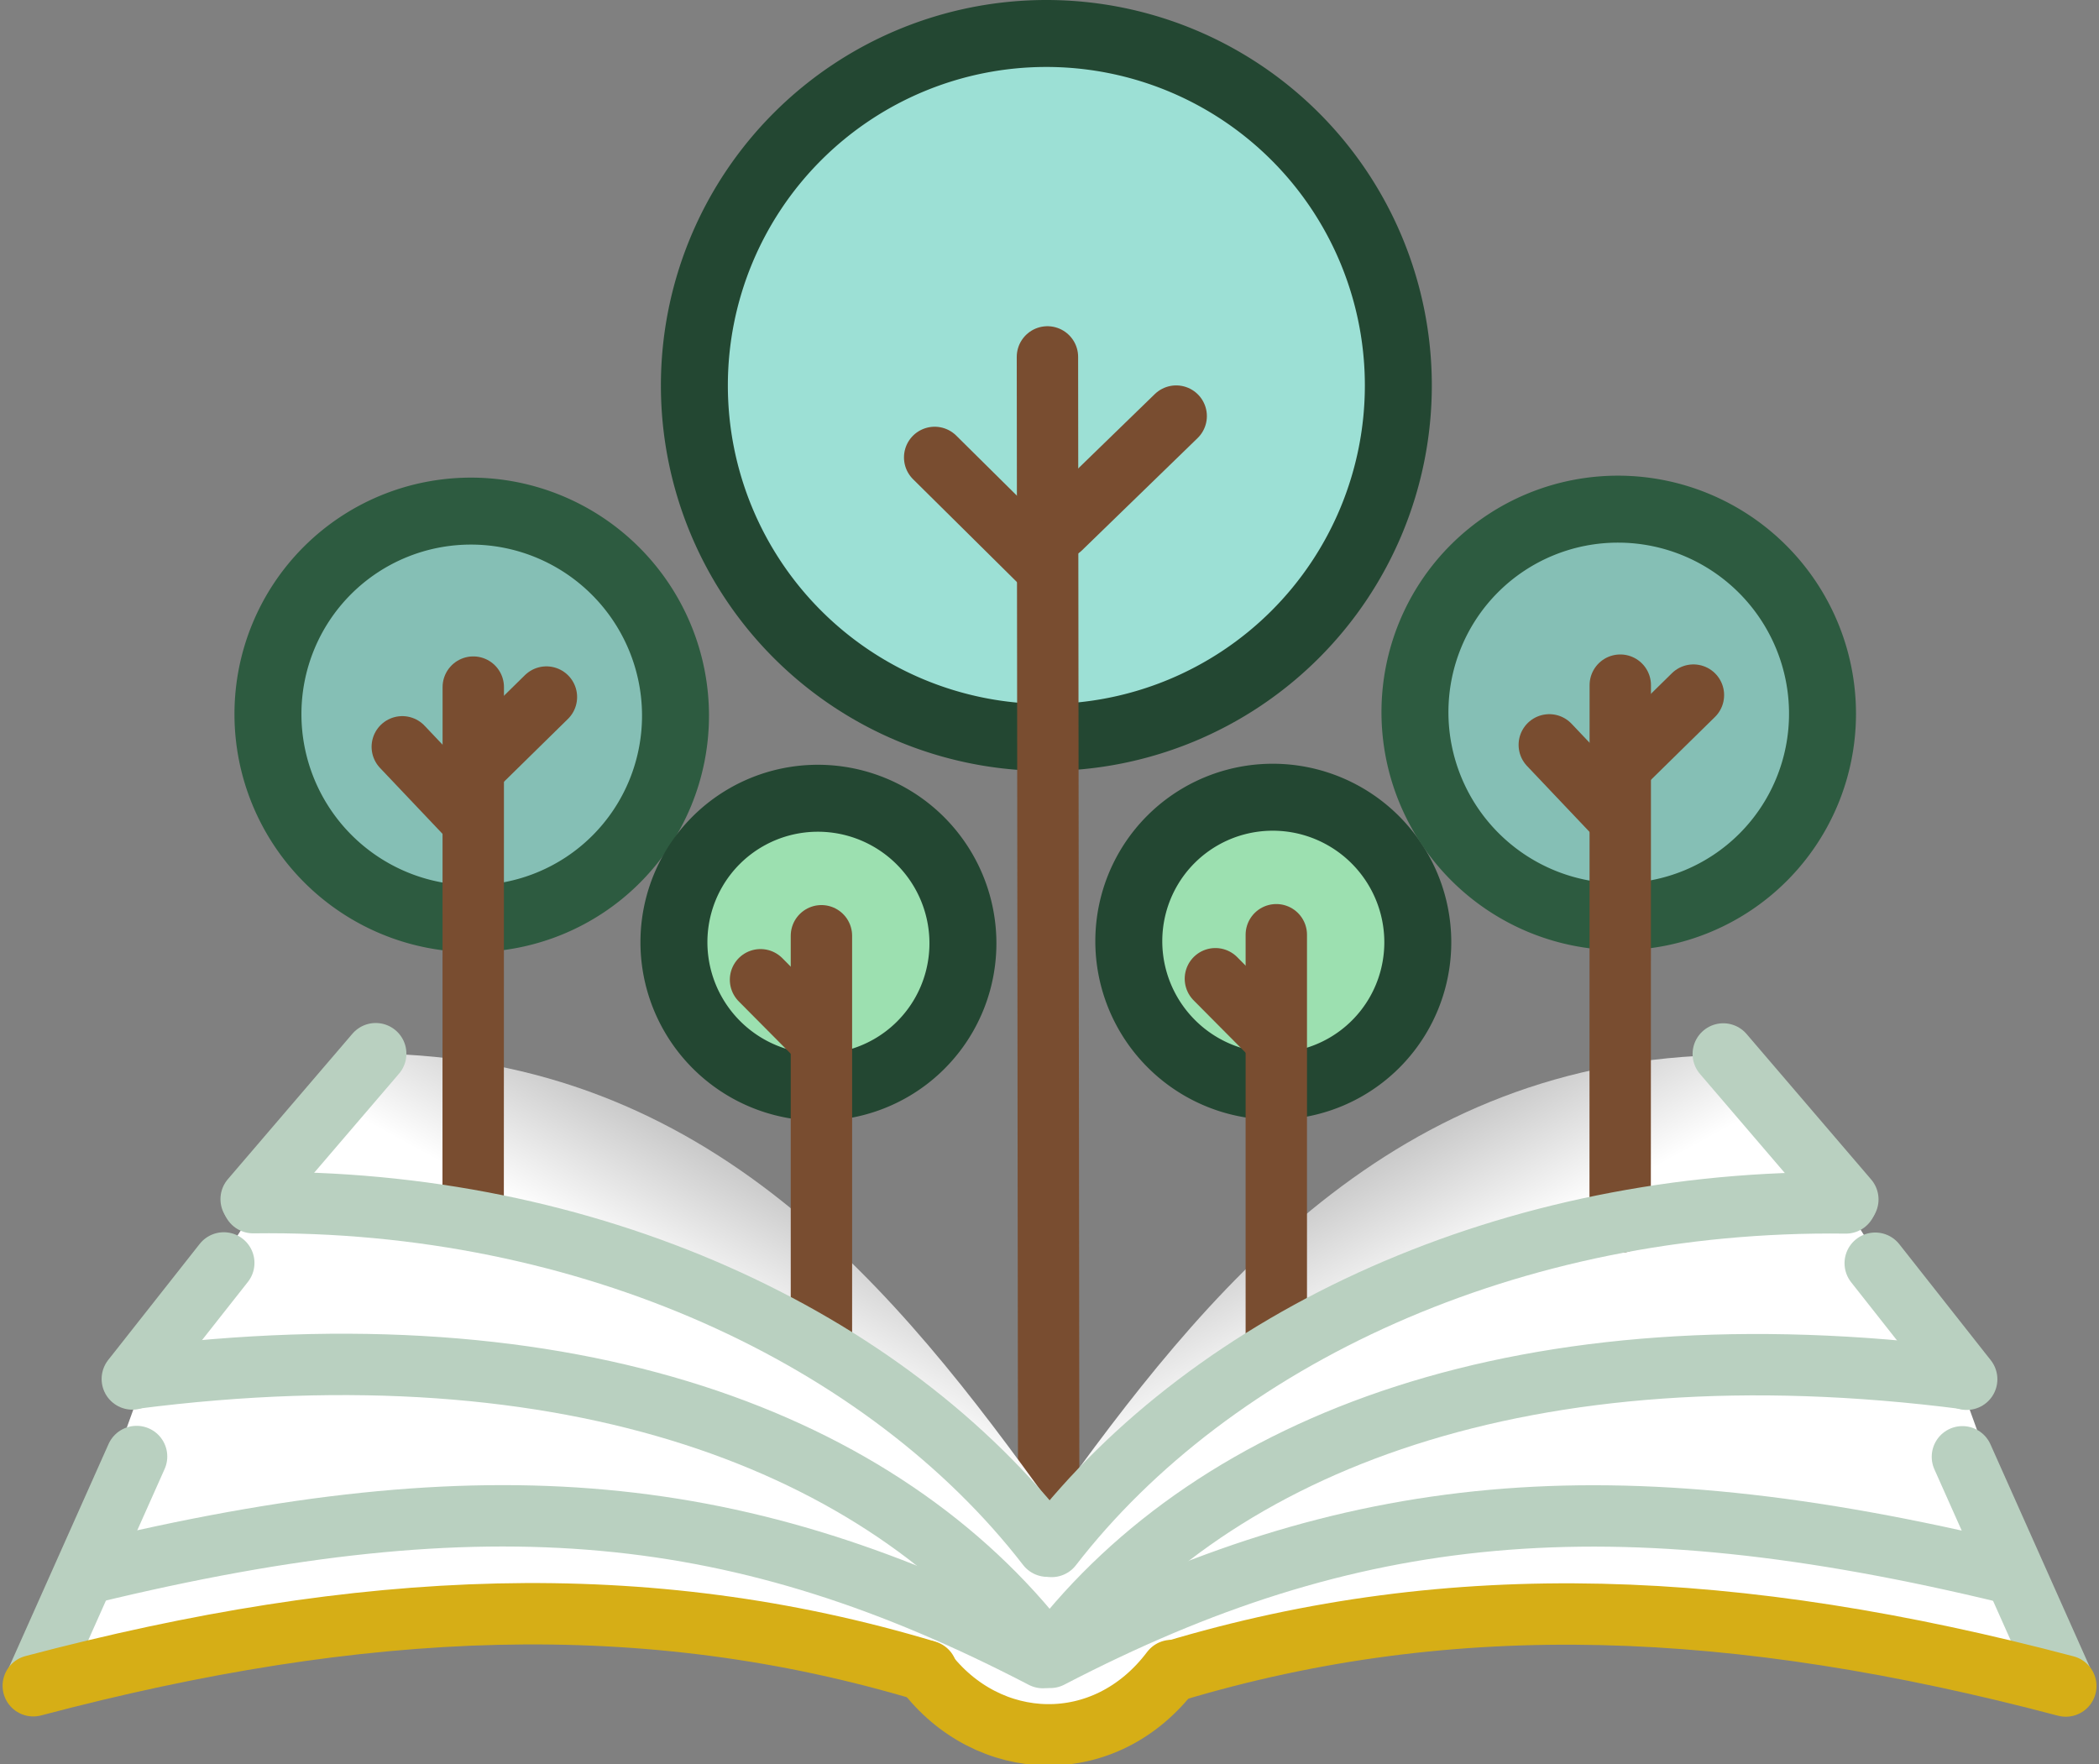 <?xml version="1.0" encoding="UTF-8" standalone="no"?>
<svg
   viewBox="0 0 566.524 476.118"
   version="1.1"
   id="svg27"
   sodipodi:docname="logo_color.svg"
   inkscape:version="1.4.2 (ebf0e940, 2025-05-08)"
   inkscape:export-filename="export.png"
   inkscape:export-xdpi="96"
   inkscape:export-ydpi="96"
   width="566.524"
   height="476.118"
   xmlns:inkscape="http://www.inkscape.org/namespaces/inkscape"
   xmlns:sodipodi="http://sodipodi.sourceforge.net/DTD/sodipodi-0.dtd"
   xmlns:xlink="http://www.w3.org/1999/xlink"
   xmlns="http://www.w3.org/2000/svg"
   xmlns:svg="http://www.w3.org/2000/svg"
   xmlns:bx="https://boxy-svg.com">
  <rect x="0" y="0" width="566.524" height="476.118" fill="#808080" stroke="none"/>
  <sodipodi:namedview
     id="namedview27"
     pagecolor="#ffffff"
     bordercolor="#000000"
     borderopacity="0"
     inkscape:showpageshadow="2"
     inkscape:pageopacity="0.0"
     inkscape:pagecheckerboard="true"
     inkscape:deskcolor="#d1d1d1"
     inkscape:zoom="1.5282689"
     inkscape:cx="200.88087"
     inkscape:cy="371.33517"
     inkscape:window-width="1448"
     inkscape:window-height="916"
     inkscape:window-x="69"
     inkscape:window-y="38"
     inkscape:window-maximized="0"
     inkscape:current-layer="svg27"
     showborder="false"
     showgrid="false">
    <inkscape:page
       x="0"
       y="0"
       width="566.524"
       height="476.118"
       id="page2"
       margin="0"
       bleed="0" />
  </sodipodi:namedview>
  <defs
     id="defs1">
    <linearGradient
       id="linearGradient4"
       inkscape:collect="always">
      <stop
         style="stop-color:#ffffff;stop-opacity:1;"
         offset="0"
         id="stop4" />
      <stop
         style="stop-color:#ffffff;stop-opacity:0;"
         offset="1"
         id="stop5" />
    </linearGradient>
    <bx:export>
      <bx:file
         format="svg" />
    </bx:export>
    <linearGradient
       inkscape:collect="always"
       xlink:href="#linearGradient4"
       id="linearGradient5"
       x1="201.224"
       y1="359.115"
       x2="244.375"
       y2="280.478"
       gradientUnits="userSpaceOnUse" />
    <linearGradient
       inkscape:collect="always"
       xlink:href="#linearGradient4"
       id="linearGradient6"
       gradientUnits="userSpaceOnUse"
       x1="201.224"
       y1="359.115"
       x2="244.375"
       y2="280.478"
       gradientTransform="matrix(-1,0,0,1,567.458,0.375)" />
  </defs>
  <path
     style="fill:#ffffff;fill-opacity:1;stroke:none;stroke-width:2;stroke-linecap:round;stroke-dasharray:none;stroke-opacity:1"
     d="M 9.11,454.737 38.141,374.473 68.846,326.003 c 127.918,-2.024 217.174,84.631 217.174,84.631 l 3.244,57.206 -34.232,-10.735 C 209.037,433.725 167.893,421.742 9.11,454.737 Z"
     id="path13-22-8"
     sodipodi:nodetypes="ccccccc" />
  <path
     style="fill:#ffffff;fill-opacity:1;stroke:none;stroke-width:2;stroke-linecap:round;stroke-dasharray:none;stroke-opacity:1"
     d="m 558.899,455.881 -29.031,-80.265 -30.704,-48.47 c -127.918,-2.024 -217.174,84.631 -217.174,84.631 l -3.244,57.206 34.232,-10.735 c 45.994,-23.381 87.138,-35.364 245.921,-2.368 z"
     id="path13-22-8-7"
     sodipodi:nodetypes="ccccccc" />
  <path
     id="ellipse1"
     style="fill:#9ce0d5;stroke:#234732;stroke-width:18.072;stroke-linecap:round;stroke-dasharray:none;stroke-opacity:1;fill-opacity:1"
     d="m 377.414,104.036 a 95,95 0 0 1 -95,95 95,95 0 0 1 -95,-95 95,95 0 0 1 95,-95 95,95 0 0 1 95,95 z"
     inkscape:export-filename="ellipse1.svg"
     inkscape:export-xdpi="96"
     inkscape:export-ydpi="96" />
  <path
     id="ellipse2"
     style="fill:#85bfb5;stroke:#2d5b40;stroke-width:18.072;stroke-linecap:round;stroke-dasharray:none;stroke-opacity:1;fill-opacity:1"
     d="m 182.32,193.154 a 55.103,54.898 45.161 0 1 -55,54.795 55.103,54.898 45.161 0 1 -55,-55.205 55.103,54.898 45.161 0 1 55,-54.795 55.103,54.898 45.161 0 1 55,55.205 z" />
  <path
     id="ellipse3"
     style="fill:#9ce0b0;stroke:#234732;stroke-width:18.072;stroke-linecap:round;stroke-dasharray:none;stroke-opacity:1;fill-opacity:1"
     d="m 259.895,254.596 a 39.073,38.927 45.161 0 1 -39,38.855 39.073,38.927 45.161 0 1 -39,-39.146 39.073,38.927 45.161 0 1 39,-38.855 39.073,38.927 45.161 0 1 39,39.146 z" />
  <path
     id="line5"
     style="fill:#820b0b;stroke:#794d30;stroke-width:16.566;stroke-linecap:round;stroke-dasharray:none;stroke-opacity:1;paint-order:stroke"
     d="M 283.053,416.271 282.705,96.329"
     sodipodi:nodetypes="cc" />
  <path
     id="line6"
     style="fill:#820b0b;stroke:#794d30;stroke-width:16.566;stroke-linecap:round;stroke-dasharray:none;stroke-opacity:1;paint-order:stroke"
     d="M 125.629,219.547 108.577,201.566" />
  <path
     id="line7"
     style="fill:#820b0b;stroke:#794d30;stroke-width:16.566;stroke-linecap:round;stroke-dasharray:none;stroke-opacity:1;paint-order:stroke"
     d="M 220.109,279.383 205.266,264.437" />
  <path
     id="line8"
     style="fill:#820b0b;stroke:#794d30;stroke-width:16.566;stroke-linecap:round;stroke-dasharray:none;stroke-opacity:1;paint-order:stroke"
     d="m 286.261,142.594 31.194,-30.29"
     sodipodi:nodetypes="cc" />
  <path
     id="line9"
     style="fill:#820b0b;stroke:#794d30;stroke-width:16.566;stroke-linecap:round;stroke-dasharray:none;stroke-opacity:1;paint-order:stroke"
     d="m 252.267,123.459 28.321,28.04" />
  <path
     id="line10"
     style="fill:#820b0b;stroke:#794d30;stroke-width:16.566;stroke-linecap:round;stroke-dasharray:none;stroke-opacity:1;paint-order:stroke"
     d="m 129.279,206.01 18.201,-17.875" />
  <path
     style="fill:url(#linearGradient5);stroke:none;stroke-width:2;stroke-linecap:round;stroke-dasharray:none;stroke-opacity:1"
     d="M 69.048,322.723 100.753,284.354 c 91.003,0.972 141.468,64.057 183.184,122.175 C 238.75,352.218 158.99,323.464 69.048,322.723 Z"
     id="path13-22"
     sodipodi:nodetypes="cccc" />
  <path
     style="fill:url(#linearGradient6);stroke:none;stroke-width:2;stroke-linecap:round;stroke-dasharray:none;stroke-opacity:1"
     d="m 498.41,323.098 -31.705,-38.369 c -91.003,0.972 -141.468,64.057 -183.184,122.175 45.186,-54.311 124.947,-83.064 214.889,-83.805 z"
     id="path13-22-0"
     sodipodi:nodetypes="cccc" />
  <path
     id="line4"
     style="fill:#820b0b;stroke:#794d30;stroke-width:16.566;stroke-linecap:round;stroke-dasharray:none;stroke-opacity:1;paint-order:stroke"
     d="m 221.705,363.112 v -110.548" />
  <path
     id="line3"
     style="fill:#820b0b;stroke:#794d30;stroke-width:16.566;stroke-linecap:round;stroke-dasharray:none;stroke-opacity:1;paint-order:stroke"
     d="m 127.705,327.567 0.033,-142.118"
     sodipodi:nodetypes="cc" />
  <path
     id="line11"
     style="fill:#820b0b;stroke:#b9d0c0;stroke-width:16.566;stroke-linecap:round;stroke-dasharray:none;stroke-opacity:1;paint-order:stroke"
     d="M 67.788,323.653 101.409,284.392" />
  <path
     id="line12"
     style="fill:#820b0b;stroke:#b9d0c0;stroke-width:16.566;stroke-linecap:round;stroke-dasharray:none;stroke-opacity:1;paint-order:stroke"
     d="m 35.711,372.188 24.687,-31.321" />
  <path
     id="line13"
     style="fill:#820b0b;stroke:#b9d0c0;stroke-width:16.566;stroke-linecap:round;stroke-dasharray:none;stroke-opacity:1;paint-order:stroke"
     d="M 9.389,454.717 36.865,393.115"
     sodipodi:nodetypes="cc" />
  <path
     style="fill:none;stroke:#b9d0c0;stroke-width:16.566;stroke-linecap:round;stroke-dasharray:none;stroke-opacity:1"
     d="m 68.311,324.596 c 90.499,-1.179 170.921,36.503 214.372,92.717"
     id="path13" />
  <path
     style="fill:none;stroke:#b9d0c0;stroke-width:16.566;stroke-linecap:round;stroke-dasharray:none;stroke-opacity:1"
     d="m 35.969,372.024 c 118.678,-15.287 202.365,17.251 245.816,73.465"
     id="path14" />
  <path
     style="fill:none;stroke:#b9d0c0;stroke-width:16.566;stroke-linecap:round;stroke-dasharray:none;stroke-opacity:1"
     d="m 24.142,424.531 c 107.971,-26.183 176.296,-19.279 257.338,22.856"
     id="path15"
     sodipodi:nodetypes="cc" />
  <path
     style="fill:none;stroke:#d6ae16;stroke-width:16.566;stroke-linecap:round;stroke-dasharray:none;stroke-opacity:1"
     d="m 249.682,450.95 c 16.881,22.395 48.596,23.717 66.523,-0.072"
     id="path16"
     sodipodi:nodetypes="cc" />
  <path
     id="ellipse16"
     style="fill:#9ce0b0;stroke:#234732;stroke-width:18.072;stroke-linecap:round;stroke-dasharray:none;stroke-opacity:1;fill-opacity:1"
     d="m 382.666,254.319 a 39.073,38.927 45.161 0 1 -39,38.855 39.073,38.927 45.161 0 1 -39,-39.146 39.073,38.927 45.161 0 1 39,-38.855 39.073,38.927 45.161 0 1 39,39.146 z" />
  <path
     id="line16"
     style="fill:#820b0b;stroke:#794d30;stroke-width:16.566;stroke-linecap:round;stroke-dasharray:none;stroke-opacity:1;paint-order:stroke"
     d="m 344.477,362.835 v -110.548" />
  <path
     id="line17"
     style="fill:#820b0b;stroke:#794d30;stroke-width:16.566;stroke-linecap:round;stroke-dasharray:none;stroke-opacity:1;paint-order:stroke"
     d="M 342.881,279.106 328.038,264.16" />
  <path
     id="ellipse17"
     style="fill:#85bfb5;stroke:#2d5b40;stroke-width:18.072;stroke-linecap:round;stroke-dasharray:none;stroke-opacity:1;fill-opacity:1"
     d="m 491.899,192.627 a 55.103,54.898 45.161 0 1 -55,54.795 55.103,54.898 45.161 0 1 -55,-55.205 55.103,54.898 45.161 0 1 55,-54.795 55.103,54.898 45.161 0 1 55,55.205 z" />
  <path
     id="line18"
     style="fill:#820b0b;stroke:#794d30;stroke-width:16.566;stroke-linecap:round;stroke-dasharray:none;stroke-opacity:1;paint-order:stroke"
     d="m 437.284,329.837 0.033,-144.915" />
  <path
     id="line19"
     style="fill:#820b0b;stroke:#794d30;stroke-width:16.566;stroke-linecap:round;stroke-dasharray:none;stroke-opacity:1;paint-order:stroke"
     d="m 435.208,219.02 -17.052,-17.981" />
  <path
     id="line20"
     style="fill:#820b0b;stroke:#794d30;stroke-width:16.566;stroke-linecap:round;stroke-dasharray:none;stroke-opacity:1;paint-order:stroke"
     d="m 438.858,205.483 18.201,-17.875" />
  <path
     id="line11-7"
     style="fill:#820b0b;stroke:#b9d0c0;stroke-width:16.566;stroke-linecap:round;stroke-dasharray:none;stroke-opacity:1;paint-order:stroke"
     d="m 498.736,323.729 -33.621,-39.261" />
  <path
     id="line12-9"
     style="fill:#820b0b;stroke:#b9d0c0;stroke-width:16.566;stroke-linecap:round;stroke-dasharray:none;stroke-opacity:1;paint-order:stroke"
     d="m 530.813,372.264 -24.687,-31.321" />
  <path
     id="line13-0"
     style="fill:#820b0b;stroke:#b9d0c0;stroke-width:16.566;stroke-linecap:round;stroke-dasharray:none;stroke-opacity:1;paint-order:stroke"
     d="m 557.135,454.793 -27.476,-61.602"
     sodipodi:nodetypes="cc" />
  <path
     style="fill:none;stroke:#b9d0c0;stroke-width:16.566;stroke-linecap:round;stroke-dasharray:none;stroke-opacity:1"
     d="m 498.213,324.672 c -90.499,-1.179 -170.921,36.503 -214.372,92.717"
     id="path13-2" />
  <path
     style="fill:none;stroke:#b9d0c0;stroke-width:16.566;stroke-linecap:round;stroke-dasharray:none;stroke-opacity:1"
     d="m 530.555,372.1 c -118.678,-15.287 -202.365,17.251 -245.816,73.465"
     id="path14-3" />
  <path
     style="fill:none;stroke:#b9d0c0;stroke-width:16.566;stroke-linecap:round;stroke-dasharray:none;stroke-opacity:1"
     d="m 542.382,424.607 c -107.971,-26.183 -177.883,-19.411 -258.925,22.724"
     id="path15-9"
     sodipodi:nodetypes="cc" />
  <path
     style="fill:none;stroke:#d6ae16;stroke-width:16.566;stroke-linecap:round;stroke-dasharray:none;stroke-opacity:1"
     d="m 557.563,455.061 c -88.655,-23.427 -165.242,-26.795 -241.156,-3.951"
     id="path16-9"
     sodipodi:nodetypes="cc" />
  <path
     style="fill:none;stroke:#d6ae16;stroke-width:16.566;stroke-linecap:round;stroke-dasharray:none;stroke-opacity:1"
     d="M 8.979,454.987 C 97.634,431.56 174.221,428.192 250.135,451.036"
     id="path16-9-2"
     sodipodi:nodetypes="cc" />
</svg>
